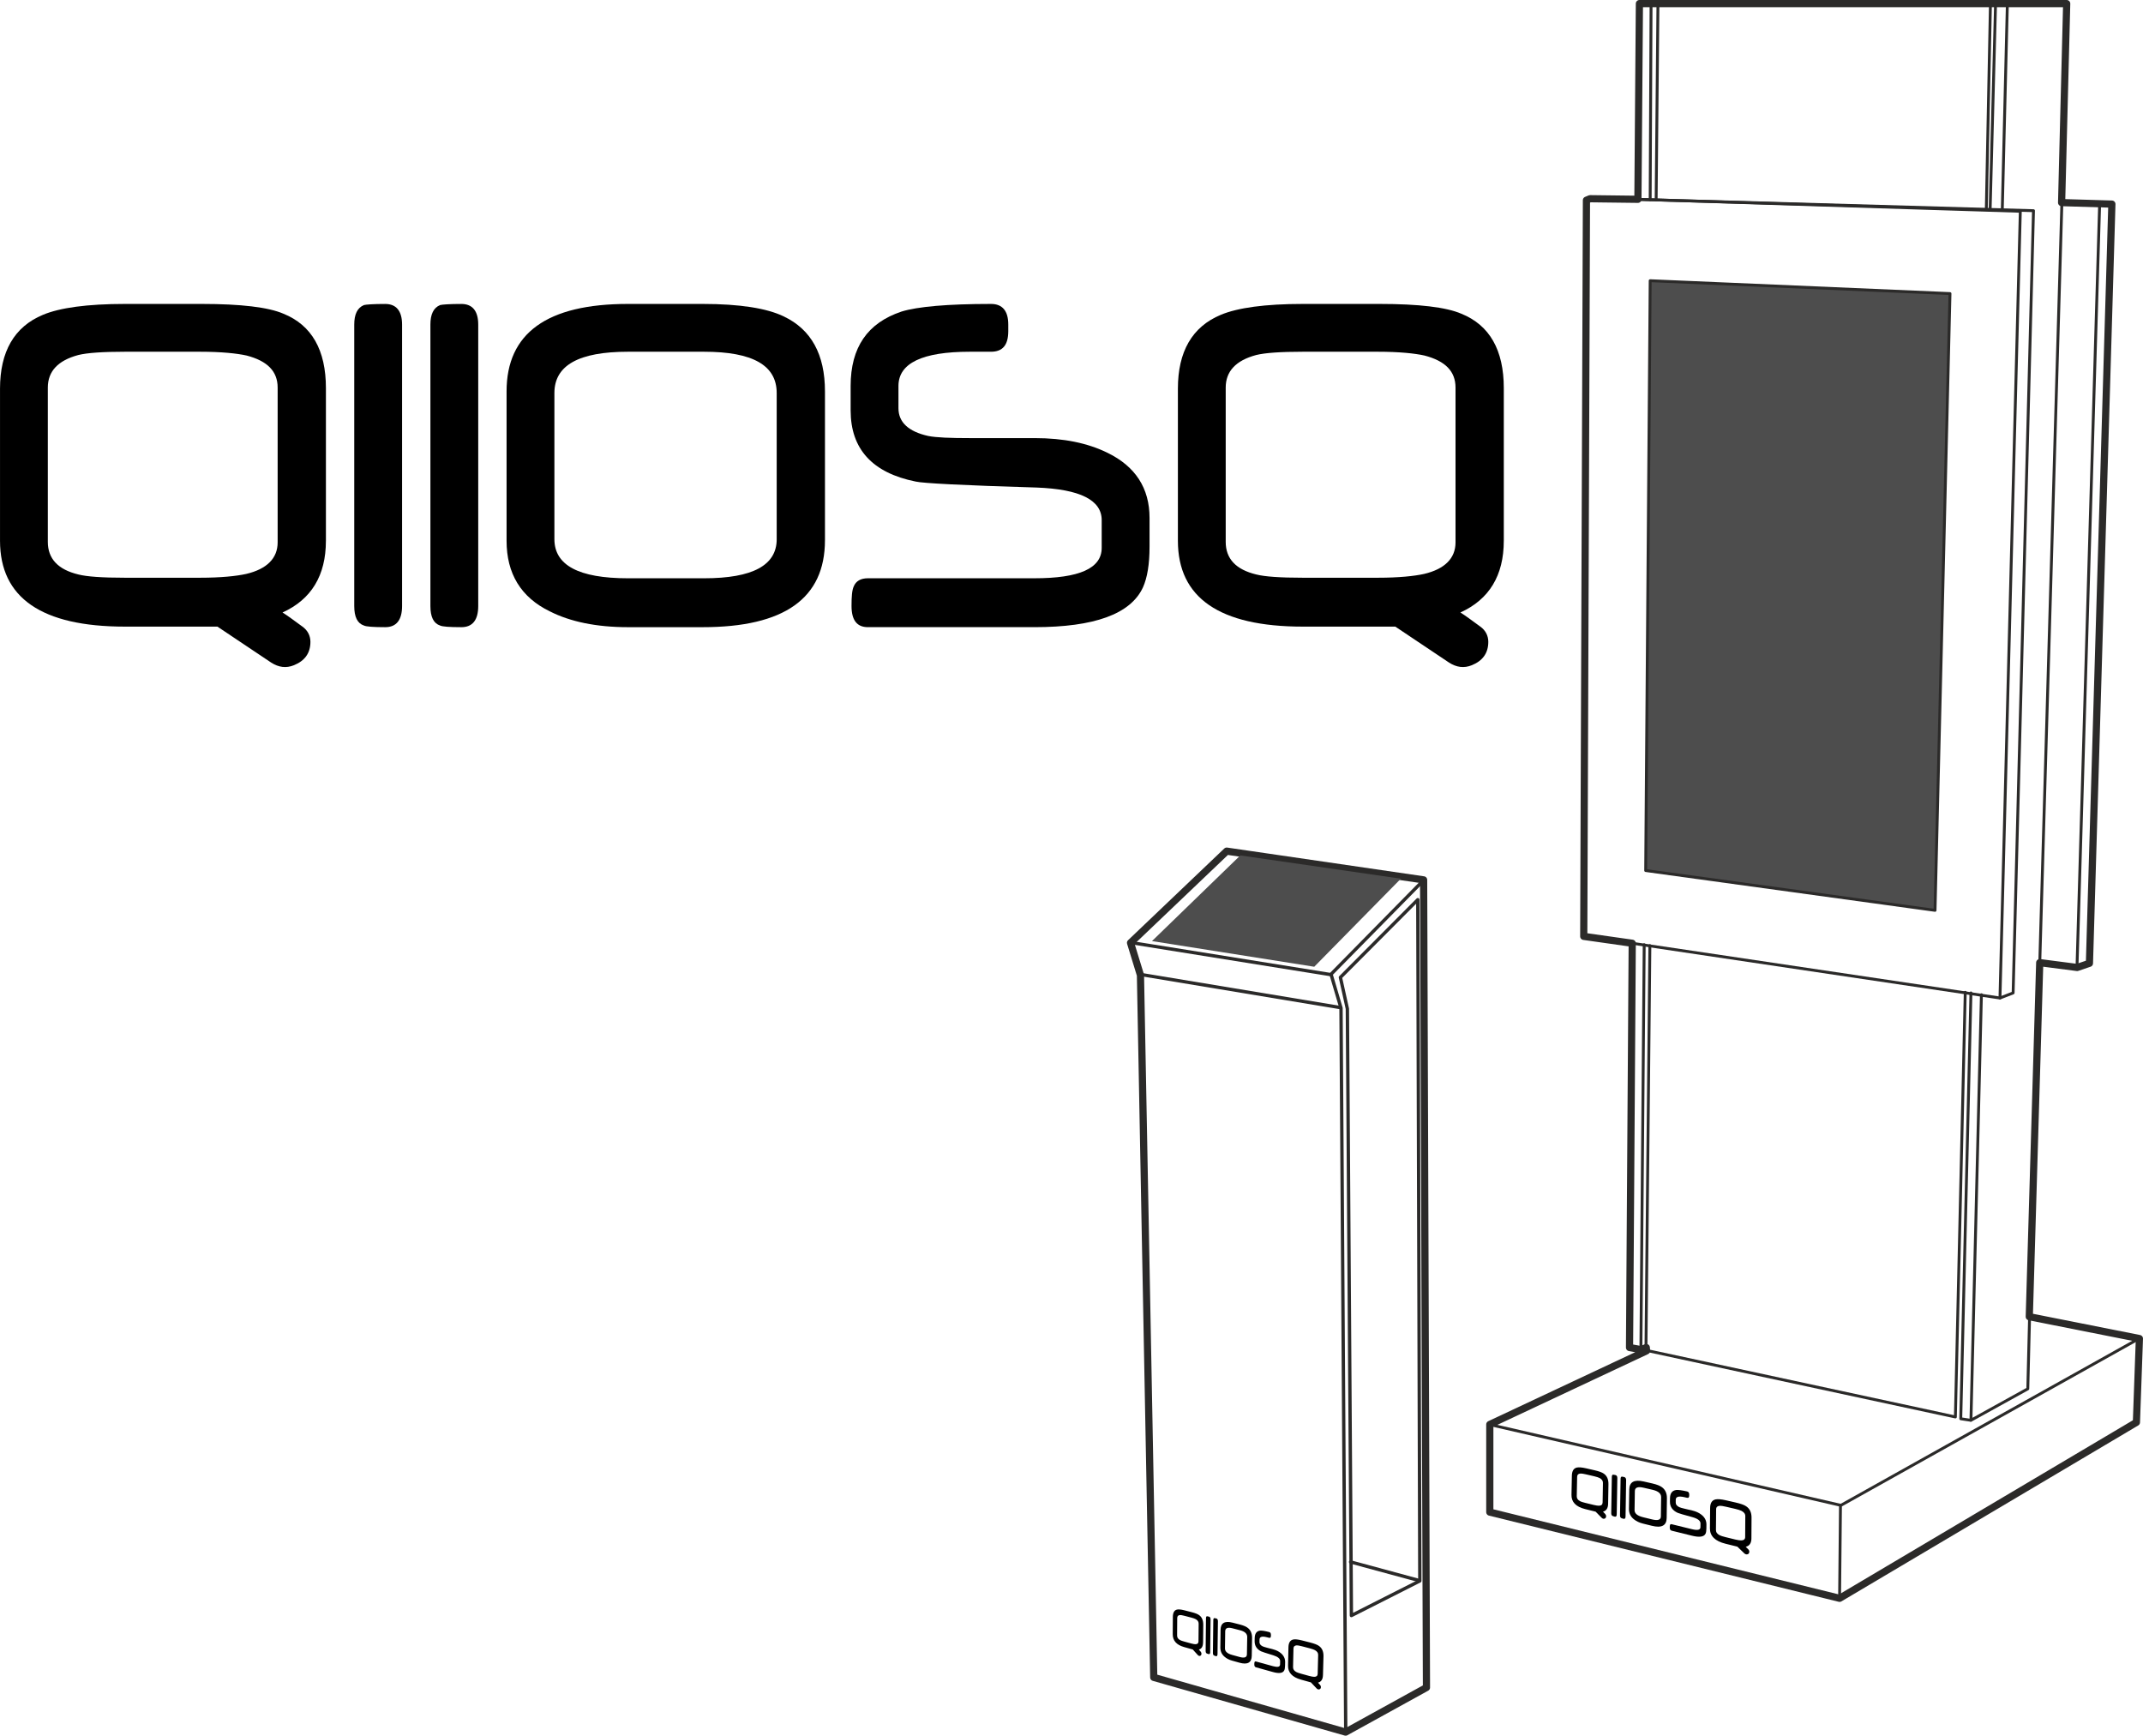 <?xml version="1.0" encoding="UTF-8"?>
<!DOCTYPE svg PUBLIC "-//W3C//DTD SVG 1.1//EN" "http://www.w3.org/Graphics/SVG/1.1/DTD/svg11.dtd">
<!-- Creator: CorelDRAW X5 -->
<svg xmlns="http://www.w3.org/2000/svg" xml:space="preserve" width="192.166mm" height="155.628mm" style="shape-rendering:geometricPrecision; text-rendering:geometricPrecision; image-rendering:optimizeQuality; fill-rule:evenodd; clip-rule:evenodd"
viewBox="0 0 157188 127300"
 xmlns:xlink="http://www.w3.org/1999/xlink">
 <defs>
  <style type="text/css">
   <![CDATA[
    .str2 {stroke:#2B2A29;stroke-width:210.875;stroke-linecap:round;stroke-linejoin:round}
    .str1 {stroke:#2B2A29;stroke-width:244.821;stroke-linecap:round;stroke-linejoin:round}
    .str0 {stroke:#2B2A29;stroke-width:527.269;stroke-linecap:round;stroke-linejoin:round}
    .fil0 {fill:none}
    .fil2 {fill:black}
    .fil1 {fill:#4D4D4D}
   ]]>
  </style>
 </defs>
 <g id="Ebene_x0020_1">
  <polygon class="fil0 str0" points="98701,127036 84627,123023 83652,71521 82924,69148 89979,62424 104422,64532 104630,123767 "/>
  <polygon class="fil0 str1" points="98829,73987 99125,118488 104143,115947 103995,65984 98318,71682 "/>
  <polyline class="fil0 str1" points="98709,126956 98362,73933 97631,71453 104431,64543 "/>
  <line class="fil0 str1" x1="82978" y1="69135" x2="97592" y2= "71477" />
  <line class="fil0 str1" x1="83722" y1="71478" x2="98285" y2= "73893" />
  <polygon class="fil1" points="84497,69021 90975,62739 102753,64445 96399,70903 "/>
  <line class="fil0 str1" x1="104115" y1="115924" x2="99065" y2= "114555" />
  <g id="_31519544">
   <path class="fil2" d="M88243 120463c-3,293 -107,466 -308,520 32,31 76,85 138,157 36,42 54,93 54,143 -1,96 -41,148 -115,164 -55,11 -107,-12 -158,-67 -123,-135 -245,-269 -368,-404 -211,-59 -422,-117 -630,-176 -563,-157 -839,-472 -836,-944 1,-210 3,-420 4,-630 1,-210 3,-421 4,-632 2,-307 98,-491 292,-541 114,-30 302,-15 558,51 175,45 351,90 528,135 269,69 459,145 562,228 197,147 293,384 290,706 -2,215 -4,431 -6,646 -2,215 -5,429 -7,643zm-335 -77c2,-217 4,-434 7,-651 2,-217 3,-435 6,-653 1,-137 -69,-244 -212,-327 -67,-36 -173,-77 -320,-115 -172,-45 -344,-89 -515,-134 -151,-39 -257,-57 -316,-55 -140,9 -208,83 -209,219 -1,214 -3,429 -5,643 -1,214 -3,427 -4,641 -1,139 66,248 204,327 56,34 162,72 315,114 171,47 341,94 513,141 143,39 249,55 317,55 144,-2 218,-73 220,-205 0,0 0,0 0,0z"/>
   <path class="fil2" d="M88767 121168c-1,119 -42,168 -120,146 -84,-23 -132,-41 -148,-55 -45,-31 -66,-92 -65,-184 3,-396 8,-794 12,-1191 4,-398 9,-798 13,-1198 1,-88 24,-138 69,-149 17,0 65,7 149,29 79,20 119,91 117,207 -5,401 -10,801 -14,1201 -5,398 -9,797 -14,1194z"/>
   <path class="fil2" d="M89304 121317c-2,120 -44,168 -121,147 -85,-24 -134,-42 -150,-56 -47,-31 -67,-93 -66,-185 5,-398 9,-797 14,-1196 4,-400 10,-801 15,-1203 1,-88 23,-139 71,-150 16,0 65,7 151,29 77,20 119,92 117,208 -5,402 -10,805 -16,1206 -5,400 -9,800 -14,1199z"/>
   <path class="fil2" d="M91816 121440c-8,505 -312,671 -906,505 -180,-50 -361,-101 -541,-151 -226,-63 -412,-162 -556,-290 -207,-178 -305,-410 -301,-688 3,-212 6,-425 9,-638 2,-213 5,-427 7,-640 7,-500 299,-678 882,-529 180,46 362,93 544,139 272,70 470,159 592,262 200,166 298,410 293,733 -4,217 -8,433 -12,649 -4,216 -8,432 -11,647zm-355 -106c4,-211 7,-422 11,-634 4,-212 7,-424 11,-636 3,-241 -170,-406 -527,-498 -185,-48 -370,-96 -553,-143 -354,-92 -531,-20 -535,218 -2,210 -5,419 -8,628 -3,209 -6,417 -9,626 -3,223 169,382 523,480 182,50 367,101 551,151 355,98 532,33 536,-193 0,0 0,0 0,0z"/>
   <path class="fil2" d="M94258 122163c-3,154 -24,269 -59,346 -101,208 -380,246 -834,120 -417,-116 -832,-232 -1244,-347 -83,-23 -120,-95 -118,-217 1,-80 6,-136 20,-165 17,-43 53,-56 106,-42 413,114 828,228 1246,343 340,93 514,55 518,-127 2,-81 4,-163 5,-244 4,-178 -161,-319 -489,-422 -558,-169 -860,-269 -909,-296 -322,-163 -479,-415 -473,-751 1,-71 3,-142 4,-214 6,-337 135,-519 391,-554 120,-13 343,20 674,105 86,22 128,96 126,216 0,19 -1,39 -1,58 -2,124 -47,171 -133,148 -7,-2 -31,-8 -71,-18 -33,-9 -66,-17 -91,-23 -355,-92 -536,-38 -540,162 -1,65 -2,130 -4,195 -2,124 72,225 217,302 59,30 166,63 319,104 160,43 322,85 485,129 220,58 401,150 550,277 212,177 317,399 311,664 -2,85 -4,170 -6,255z"/>
   <path class="fil2" d="M97038 122859c-8,313 -132,495 -365,549 35,34 87,93 155,170 42,46 62,100 60,154 -3,102 -50,158 -135,173 -65,11 -125,-15 -184,-76 -139,-146 -278,-293 -415,-439 -243,-68 -484,-135 -725,-202 -647,-180 -963,-523 -951,-1026 5,-224 9,-448 14,-672 4,-225 10,-449 15,-674 7,-328 123,-522 348,-571 133,-30 346,-9 643,66 200,51 404,103 608,155 310,79 528,165 647,255 224,161 333,417 324,761 -6,230 -13,460 -19,689 -6,230 -12,459 -19,688zm-387 -90c6,-231 12,-463 18,-695 6,-232 12,-465 18,-697 4,-147 -74,-262 -240,-354 -77,-39 -199,-86 -368,-130 -199,-52 -397,-103 -593,-154 -175,-45 -295,-67 -366,-66 -159,8 -241,84 -244,229 -5,229 -11,458 -16,686 -5,228 -9,456 -15,684 -3,149 74,267 230,353 64,37 185,80 363,129 195,54 391,108 589,162 165,45 288,64 367,66 165,1 253,-73 256,-214 0,0 0,0 0,0z"/>
  </g>
  <polygon class="fil0 str0" points="119723,69180 119525,98831 120381,98985 120754,98831 120776,99072 109276,104472 109276,110902 134932,117223 156705,104318 156924,98173 148847,96570 149613,70601 152359,70957 153259,70650 154905,14969 151218,14859 151591,264 120250,264 120140,14617 116628,14574 116365,14683 116167,68675 "/>
  <polyline class="fil0 str2" points="120140,14618 148189,15496 146697,73196 119723,69180 "/>
  <polyline class="fil0 str2" points="146697,73196 147662,72823 149155,15452 116738,14530 "/>
  <line class="fil0 str2" x1="151240" y1="14815" x2="149616" y2= "70606" />
  <line class="fil0 str2" x1="147240" y1="244" x2="146866" y2= "15395" />
  <line class="fil0 str2" x1="146374" y1="244" x2="145976" y2= "15348" />
  <line class="fil0 str2" x1="145999" y1="220" x2="145695" y2= "15348" />
  <line class="fil0 str2" x1="154008" y1="14950" x2="152345" y2= "70988" />
  <line class="fil0 str2" x1="121105" y1="242" x2="121040" y2= "14640" />
  <line class="fil0 str2" x1="121610" y1="220" x2="121478" y2= "14640" />
  <polygon class="fil1 str2" points="120710,63846 121040,20587 143031,21531 141934,66766 "/>
  <line class="fil0 str2" x1="120601" y1="69289" x2="120359" y2= "98985" />
  <line class="fil0 str2" x1="120732" y1="98809" x2="121018" y2= "69355" />
  <polyline class="fil0 str2" points="148869,96571 148738,101860 144568,104165 145336,72955 "/>
  <polyline class="fil0 str2" points="144568,72823 143821,104055 144546,104165 "/>
  <polyline class="fil0 str2" points="120710,99029 143426,103923 144150,72779 "/>
  <polyline class="fil0 str2" points="156902,98173 134998,110420 134932,117267 "/>
  <line class="fil0 str2" x1="134998" y1="110398" x2="109232" y2= "104472" />
  <g id="_31517336">
   <path class="fil2" d="M117955 110286c-5,326 -132,521 -376,583 38,35 93,95 165,174 44,46 66,103 65,159 -2,107 -52,167 -141,185 -68,14 -130,-12 -192,-74 -147,-149 -295,-298 -441,-446 -256,-63 -510,-126 -763,-188 -683,-168 -1014,-518 -1004,-1044 5,-233 9,-467 14,-701 4,-233 9,-466 14,-700 7,-339 124,-543 360,-599 138,-34 364,-18 672,52 209,48 420,96 633,145 323,74 550,157 674,246 235,161 350,421 344,777 -4,238 -8,477 -12,714 -4,238 -8,477 -12,715zm-404 -82c4,-241 8,-483 12,-724 4,-241 8,-482 12,-723 3,-152 -80,-268 -252,-359 -81,-39 -209,-84 -387,-125 -207,-48 -414,-96 -618,-143 -182,-42 -308,-61 -381,-58 -168,11 -252,93 -255,243 -5,237 -9,475 -14,712 -4,237 -9,475 -14,712 -3,156 77,276 244,362 68,37 195,78 381,123 205,50 412,101 619,151 173,42 302,58 385,58 174,-4 264,-84 266,-231 0,0 0,0 0,0z"/>
   <path class="fil2" d="M118586 111067c-2,134 -51,189 -146,166 -100,-25 -160,-45 -178,-60 -55,-35 -81,-102 -79,-205 7,-442 14,-885 22,-1327 7,-441 14,-882 22,-1323 2,-97 29,-152 86,-165 18,-1 78,7 178,30 95,21 141,99 139,227 -7,442 -14,884 -21,1327 -7,443 -15,886 -22,1330z"/>
   <path class="fil2" d="M119233 111226c-2,134 -53,189 -146,166 -103,-25 -162,-45 -182,-61 -55,-34 -81,-102 -78,-206 7,-444 14,-889 21,-1332 7,-443 14,-886 21,-1329 1,-97 29,-153 84,-166 20,-1 79,7 181,31 93,21 143,100 141,228 -7,444 -13,888 -20,1332 -8,445 -15,890 -22,1335z"/>
   <path class="fil2" d="M122250 111328c-8,563 -371,753 -1084,577 -217,-54 -435,-107 -651,-161 -271,-67 -496,-175 -669,-316 -249,-197 -367,-453 -362,-764 4,-236 6,-473 11,-710 4,-236 8,-472 12,-709 8,-551 356,-750 1053,-591 216,49 432,99 649,148 324,74 560,170 707,282 238,181 356,449 352,805 -3,240 -6,479 -9,719 -3,240 -6,479 -9,719zm-426 -113c3,-234 6,-469 9,-704 3,-234 6,-469 10,-704 3,-266 -206,-445 -630,-543 -221,-51 -441,-102 -660,-152 -423,-98 -634,-17 -638,246 -3,232 -7,464 -10,695 -3,232 -8,464 -11,696 -4,249 204,424 630,528 218,53 440,107 660,161 426,104 638,29 641,-223 0,0 0,0 0,0z"/>
   <path class="fil2" d="M125164 112098c-2,171 -23,300 -63,387 -117,234 -449,281 -992,147 -499,-123 -996,-246 -1490,-368 -99,-24 -144,-104 -143,-241 1,-90 6,-151 22,-184 19,-49 63,-64 126,-48 494,120 990,242 1489,364 407,99 612,53 614,-150 1,-91 2,-181 3,-272 2,-197 -195,-351 -587,-461 -665,-180 -1024,-287 -1084,-317 -385,-177 -574,-453 -569,-826 1,-78 2,-157 3,-236 4,-373 156,-574 460,-615 143,-15 406,19 799,108 103,23 153,104 152,236 0,21 0,43 -1,63 -1,137 -54,189 -156,165 -8,-2 -37,-8 -84,-19 -40,-9 -79,-18 -107,-25 -423,-98 -638,-37 -640,185 -1,72 -2,144 -2,215 -2,137 88,248 262,331 71,33 197,68 379,111 191,45 384,90 576,136 261,62 478,160 657,299 255,194 380,438 378,732 -1,95 -2,189 -3,283z"/>
   <path class="fil2" d="M128466 112828c-2,348 -143,553 -418,617 41,37 105,102 188,188 51,50 75,111 74,171 -1,114 -55,177 -157,195 -75,13 -147,-15 -218,-81 -167,-161 -335,-322 -501,-483 -289,-71 -577,-142 -864,-213 -771,-190 -1152,-568 -1147,-1129 2,-249 4,-498 7,-746 2,-248 4,-497 7,-746 3,-361 135,-576 400,-632 156,-34 409,-14 758,65 237,54 475,109 716,164 365,83 623,175 763,272 268,175 402,454 400,834 -1,254 -3,509 -4,762 -1,254 -3,509 -5,763zm-459 -94c2,-257 3,-514 5,-771 2,-256 3,-514 5,-771 1,-162 -94,-287 -290,-387 -89,-42 -234,-92 -434,-138 -235,-54 -469,-108 -700,-161 -207,-48 -349,-70 -431,-68 -189,10 -283,96 -285,256 -2,253 -4,506 -6,758 -2,253 -4,506 -7,759 -1,166 91,296 280,390 76,40 220,86 431,138 231,57 466,114 701,171 195,48 342,67 432,67 197,-1 298,-84 299,-242 0,0 0,0 0,0z"/>
  </g>
  <g id="_259785608">
   <path class="fil2" d="M23905 39662c0,2550 -1072,4303 -3183,5259 325,199 812,558 1462,1036 390,279 585,677 585,1116 0,837 -422,1394 -1202,1713 -585,239 -1137,159 -1689,-199l-3930 -2630 -6788 0c-6106,0 -9159,-2112 -9159,-6295l0 -11156c0,-2709 1039,-4542 3151,-5418 1234,-518 3248,-797 6009,-797l5651 0c2858,0 4872,239 5976,717 2079,837 3118,2669 3118,5458l0 11196zm-3540 120l0 -11355c0,-1195 -747,-1952 -2274,-2351 -715,-159 -1851,-279 -3410,-279l-5522 0c-1624,0 -2761,80 -3410,239 -1494,398 -2241,1195 -2241,2391l0 11315c0,1235 747,2032 2241,2391 617,159 1754,239 3410,239l5522 0c1527,0 2663,-120 3378,-279 1527,-359 2306,-1155 2306,-2311l0 0z"/>
   <path class="fil2" d="M29492 44444c0,1036 -422,1554 -1234,1554 -877,0 -1397,-40 -1559,-119 -487,-159 -715,-637 -715,-1434l0 -20638c0,-757 227,-1235 715,-1434 162,-40 682,-80 1559,-80 812,0 1234,518 1234,1514l0 20638z"/>
   <path class="fil2" d="M35078 44444c0,1036 -422,1554 -1234,1554 -877,0 -1397,-40 -1559,-119 -487,-159 -715,-637 -715,-1434l0 -20638c0,-757 227,-1235 715,-1434 162,-40 682,-80 1559,-80 812,0 1234,518 1234,1514l0 20638z"/>
   <path class="fil2" d="M60510 39623c0,4263 -2988,6375 -8965,6375l-5489 0c-2306,0 -4222,-398 -5716,-1155 -2144,-1036 -3183,-2789 -3183,-5180l0 -10957c0,-4263 2956,-6415 8900,-6415l5489 0c2728,0 4710,319 5944,916 2014,956 3021,2789 3021,5498l0 10917zm-3540 -80l0 -10718c0,-2032 -1754,-3028 -5327,-3028l-5586 0c-3605,0 -5392,996 -5392,3028l0 10718c0,1912 1786,2869 5392,2869l5587 0c3573,0 5327,-956 5327,-2869l0 0z"/>
   <path class="fil2" d="M84318 40101c0,1275 -162,2271 -487,2988 -909,1952 -3573,2908 -7958,2908l-12212 0c-812,0 -1202,-518 -1202,-1554 0,-677 33,-1155 162,-1434 162,-398 520,-598 1039,-598l12212 0c3281,0 4937,-717 4937,-2231l0 -2032c0,-1474 -1592,-2271 -4774,-2391 -5424,-159 -8380,-319 -8867,-438 -3183,-637 -4774,-2390 -4774,-5219l0 -1793c0,-2829 1234,-4622 3735,-5458 1169,-359 3345,-558 6561,-558 844,0 1267,518 1267,1514l0 478c0,1036 -422,1514 -1267,1514 -65,0 -292,0 -682,0 -325,0 -650,0 -877,0 -3475,0 -5229,837 -5229,2510l0 1634c0,1036 747,1713 2176,2032 585,120 1624,159 3118,159l4710 0c2111,0 3865,359 5327,1076 2046,996 3086,2590 3086,4781l0 2112z"/>
   <path class="fil2" d="M110302 39662c0,2550 -1072,4303 -3183,5259 325,199 812,558 1462,1036 390,279 585,677 585,1116 0,837 -422,1394 -1202,1713 -585,239 -1137,159 -1689,-199l-3930 -2630 -6788 0c-6106,0 -9159,-2112 -9159,-6295l0 -11156c0,-2709 1039,-4542 3151,-5418 1234,-518 3248,-797 6009,-797l5651 0c2858,0 4872,239 5976,717 2079,837 3118,2669 3118,5458l0 11196zm-3540 120l0 -11355c0,-1195 -747,-1952 -2274,-2351 -714,-159 -1851,-279 -3410,-279l-5522 0c-1624,0 -2761,80 -3410,239 -1494,398 -2241,1195 -2241,2391l0 11315c0,1235 747,2032 2241,2391 617,159 1754,239 3410,239l5522 0c1527,0 2663,-120 3378,-279 1527,-359 2306,-1155 2306,-2311l0 0z"/>
  </g>
 </g>
</svg>
